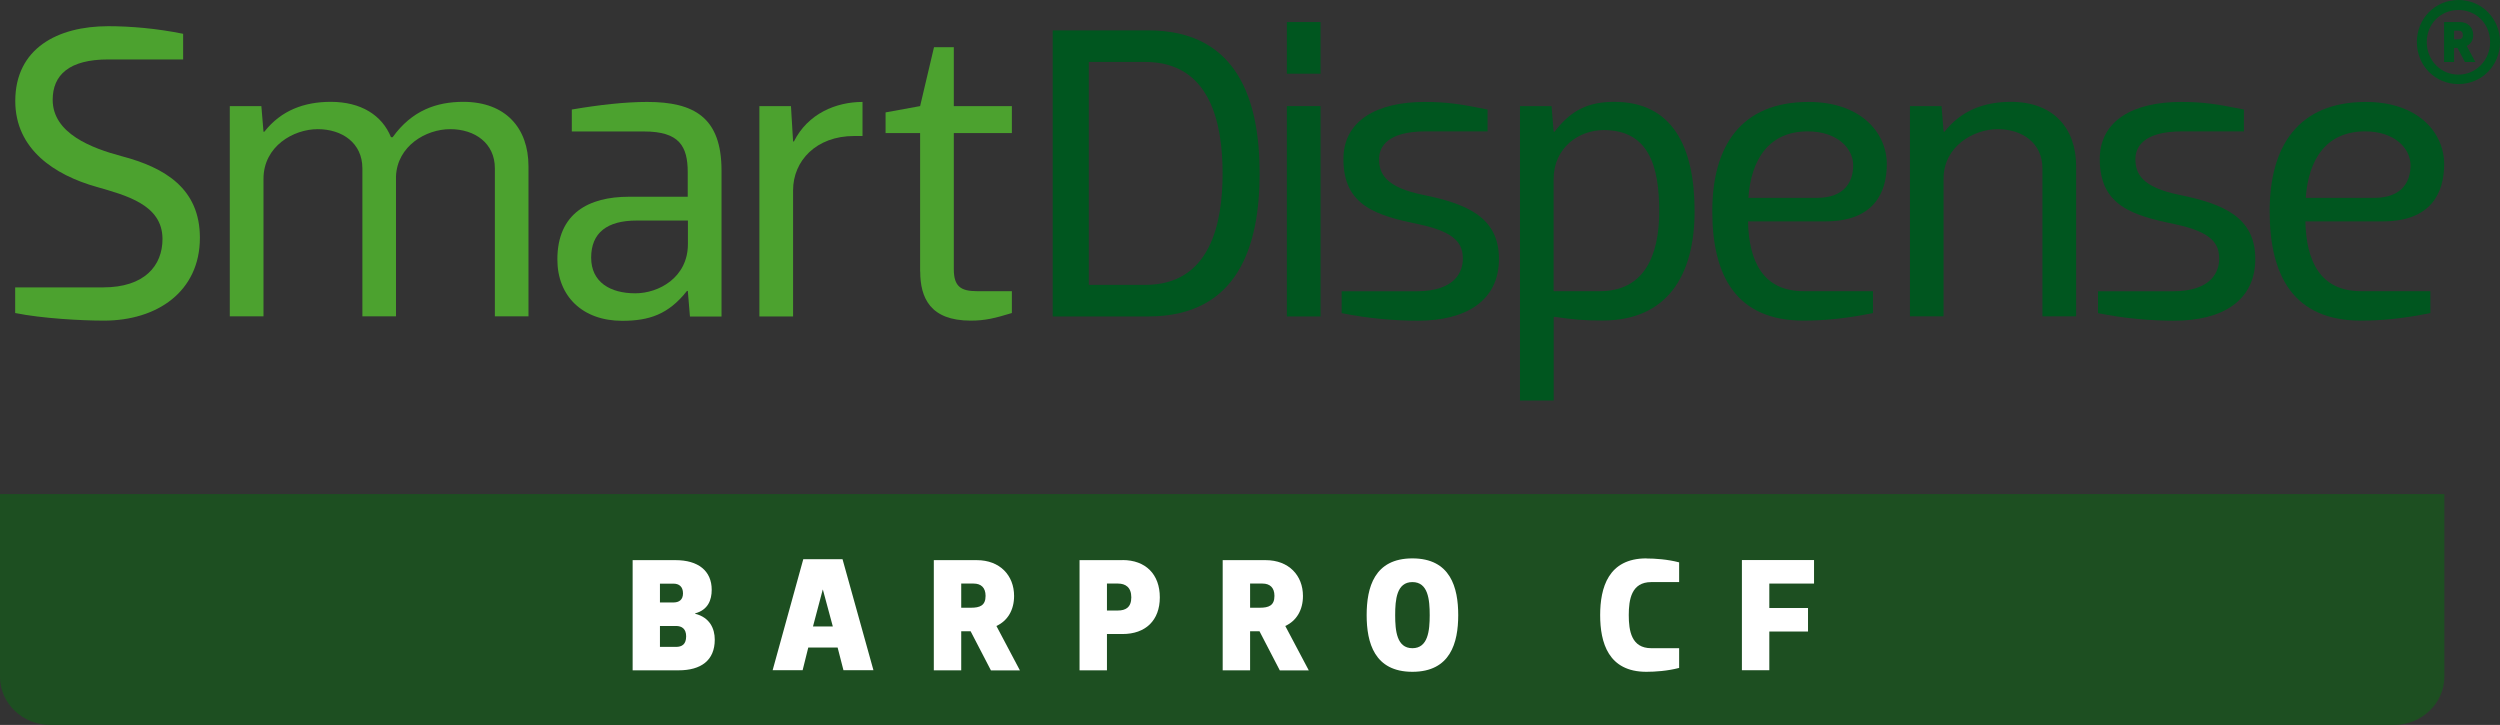<?xml version="1.0" encoding="UTF-8"?><svg id="Layer_1" xmlns="http://www.w3.org/2000/svg" viewBox="0 0 270.02 78.3"><rect x="0" y="0" width="270.02" height="78.3" fill="#333333" stroke="none"/><defs><style>.cls-1{fill:#4ca22f;}.cls-1,.cls-2,.cls-3,.cls-4{stroke-width:0px;}.cls-2{fill:#1d4f21;}.cls-3{fill:#fff;}.cls-4{fill:#00561f;}</style></defs><path class="cls-2" d="m0,53.36v19.73c0,2.87,2.44,5.21,5.43,5.21h253.15c2.98,0,5.43-2.35,5.43-5.21v-19.73H0Z"/><path class="cls-1" d="m10.42,20.18c-4.5-1.27-8.77-4.04-8.77-9.27C1.65,5.24,6.2,2.83,11.69,2.83c2.36,0,5.18.23,8.09.82v2.77h-8.09c-4.23,0-6,1.68-6,4.36,0,3.64,4.23,5.23,7.45,6.09,4.68,1.23,8.45,3.5,8.45,8.81,0,5.82-4.63,8.95-10.36,8.95-2.41,0-6.68-.23-9.59-.82v-2.77h9.5c4.45,0,6.41-2.32,6.41-5.23,0-3.73-4-4.72-7.13-5.63h0Z"/><path class="cls-1" d="m24.82,34.18V11.46h3.41l.23,2.77h.09c1.82-2.32,4.32-3.23,7.18-3.23,3.27,0,5.54,1.45,6.5,3.82h.18c2.09-2.91,4.77-3.82,7.63-3.82,4.59,0,7.04,2.86,7.04,6.95v16.22h-3.63v-15.99c0-2.73-2.18-4.23-4.82-4.23s-5.72,1.82-5.86,5.09v15.13h-3.63v-15.99c0-2.73-2.18-4.23-4.82-4.23s-5.86,1.86-5.86,5.36v14.86h-3.63Z"/><path class="cls-1" d="m74.3,23.82h-5.54c-3.18,0-4.91,1.32-4.91,4s2.09,3.86,4.77,3.86c2.5,0,5.68-1.68,5.68-5.32v-2.54h0Zm-12.54-9.63v-2.36c2.91-.5,5.77-.82,8.13-.82,5.09,0,8.04,1.68,8.04,7.41v15.77h-3.41l-.23-2.77h-.09c-2,2.54-4.09,3.23-7,3.23-4.27,0-7-2.64-7-6.63,0-5,3.41-6.77,7.72-6.77h6.36v-2.64c0-2.82-.91-4.41-4.72-4.41h-7.81Z"/><path class="cls-1" d="m82.02,34.18V11.46h3.41l.23,3.82h.09c1.5-3,4.54-4.27,7.41-4.27v3.68h-.91c-4.09,0-6.59,2.68-6.59,5.86v13.63h-3.63Z"/><path class="cls-1" d="m99.38,29.32v-14.95h-3.73v-2.23l3.73-.68,1.5-6.36h2.14v6.36h6.27v2.91h-6.27v14.72c0,1.86.77,2.36,2.5,2.36h3.77v2.36c-1.82.55-2.86.82-4.45.82-4.36,0-5.45-2.45-5.45-5.32h0Z"/><path class="cls-4" d="m123.69,30.77c7.04,0,8.36-6.63,8.36-12.04s-1.32-12.04-8.36-12.04h-6.09v24.08h6.09Zm-9.99,3.41V3.28h10.31c9.77,0,12.04,7.72,12.04,15.45s-2.27,15.45-12.04,15.45h-10.31Z"/><path class="cls-4" d="m142.63,11.46v22.72h-3.64V11.46h3.64Zm0-9.09v5.59h-3.64V2.38h3.64Z"/><path class="cls-4" d="m153.85,11.01c2.41,0,3.91.23,6.82.82v2.36h-6.68c-4.22,0-5.04,1.73-5.04,3,0,1.54.68,3.04,4.77,3.86,4.63.95,8.18,2.36,8.18,6.91s-3.59,6.68-8.77,6.68c-2.41,0-5.32-.23-8.22-.82v-2.36h8.09c4.23,0,5-2.18,5-3.5,0-1.54-.64-2.86-4.72-3.73-4.63-.95-8.18-2-8.18-7.04,0-4.18,3.63-6.18,8.77-6.18h0Z"/><path class="cls-4" d="m167.8,31.45h5c4.72,0,6.41-3.73,6.41-8.63s-1.14-8.77-6-8.77c-2.64,0-5.41,1.86-5.41,5.32v12.09h0Zm0,11.81h-3.63V11.46h3.41l.23,2.77h.09c1.77-2.32,3.63-3.23,6.45-3.23,6.27,0,8.68,4.82,8.68,11.81s-3,11.81-9.95,11.81c-2.04,0-3-.09-5.27-.41v9.04h0Z"/><path class="cls-4" d="m188.84,21.37h7.41c3.04,0,3.91-1.82,3.91-3.5,0-1.86-1.73-3.68-4.91-3.68-4.27,0-6.13,3.13-6.41,7.18h0Zm-.04,2.54c.09,4.27,1.59,7.54,6,7.54h7.5v2.36c-2.86.59-5.27.82-7.5.82-7.22,0-9.86-4.77-9.86-11.81s3.09-11.81,10.4-11.81c5.68,0,8.45,3.36,8.45,6.72,0,3.04-1.36,6.18-6.63,6.18h-8.36Z"/><path class="cls-4" d="m206.29,34.18V11.46h3.41l.23,2.77h.09c1.82-2.32,4.32-3.23,7.18-3.23,4.59,0,7.04,2.86,7.04,6.95v16.22h-3.64v-15.99c0-2.73-2.18-4.23-4.82-4.23s-5.86,1.86-5.86,5.36v14.86h-3.63Z"/><path class="cls-4" d="m235.54,11.01c2.41,0,3.91.23,6.82.82v2.36h-6.68c-4.22,0-5.04,1.73-5.04,3,0,1.54.68,3.04,4.77,3.86,4.63.95,8.18,2.36,8.18,6.91s-3.59,6.68-8.77,6.68c-2.41,0-5.32-.23-8.22-.82v-2.36h8.09c4.23,0,5-2.18,5-3.5,0-1.54-.64-2.86-4.72-3.73-4.63-.95-8.18-2-8.18-7.04,0-4.18,3.63-6.18,8.77-6.18h0Z"/><path class="cls-4" d="m249.04,21.37h7.41c3.04,0,3.91-1.82,3.91-3.5,0-1.86-1.73-3.68-4.91-3.68-4.27,0-6.13,3.13-6.41,7.18h0Zm-.04,2.54c.09,4.27,1.59,7.54,6,7.54h7.5v2.36c-2.86.59-5.27.82-7.5.82-7.22,0-9.86-4.77-9.86-11.81s3.09-11.81,10.4-11.81c5.68,0,8.45,3.36,8.45,6.72,0,3.04-1.36,6.18-6.63,6.18h-8.36Z"/><path class="cls-4" d="m265.53,8.06c-1.92,0-3.42-1.55-3.42-3.52s1.5-3.46,3.42-3.46,3.42,1.49,3.42,3.46-1.53,3.52-3.42,3.52h0Zm0-8.06c-2.52,0-4.49,2-4.49,4.54s1.97,4.54,4.49,4.54,4.49-2,4.49-4.54-1.97-4.54-4.49-4.54h0Z"/><path class="cls-4" d="m265.06,3.31v.94h.38c.34,0,.57-.08.57-.46,0-.33-.18-.48-.47-.48h-.48Zm.37,1.87h-.37v1.52h-1.08V2.38h1.69c.9,0,1.46.6,1.46,1.41,0,.53-.25.97-.7,1.17l.93,1.74h-1.13l-.8-1.52h0Z"/><path class="cls-3" d="m75.08,66.29c1.59.4,2.12,1.61,2.12,2.8,0,2.24-1.49,3.31-3.9,3.31h-4.97v-11.9h4.64c2.42,0,3.9,1.14,3.9,3.2,0,1.1-.39,2.17-1.79,2.55v.04Zm-3.8-3.25v2.03h1.47c.58,0,1.02-.28,1.02-.98,0-.74-.44-1.05-1.02-1.05h-1.47Zm1.73,6.83c.65,0,1.1-.28,1.1-1.14,0-.8-.45-1.12-1.1-1.12h-1.73v2.26h1.73Z"/><path class="cls-3" d="m94.34,72.39h-3.24l-.63-2.45h-3.17l-.61,2.45h-3.24l3.31-11.99h4.24l3.34,11.99Zm-6.53-4.73h2.14l-1.07-3.97h-.02l-1.05,3.97Z"/><path class="cls-3" d="m104.84,68.18h-1.02v4.22h-2.96v-11.9h4.64c2.5,0,4.03,1.65,4.03,3.87,0,1.49-.68,2.68-1.91,3.24l2.54,4.8h-3.13l-2.19-4.22Zm-1.02-5.15v2.61h1.05c.96,0,1.58-.23,1.58-1.28,0-.91-.51-1.33-1.29-1.33h-1.33Z"/><path class="cls-3" d="m121.24,60.49c2.5,0,4.03,1.54,4.03,4.03s-1.54,3.96-4.03,3.96h-1.68v3.92h-2.96v-11.9h4.64Zm-1.68,2.54v2.91h1.19c.81,0,1.44-.33,1.44-1.42s-.63-1.49-1.44-1.49h-1.19Z"/><path class="cls-3" d="m136.03,68.18h-1.01v4.22h-2.96v-11.9h4.64c2.5,0,4.03,1.65,4.03,3.87,0,1.49-.68,2.68-1.91,3.24l2.54,4.8h-3.13l-2.19-4.22Zm-1.01-5.15v2.61h1.05c.96,0,1.58-.23,1.58-1.28,0-.91-.51-1.33-1.29-1.33h-1.33Z"/><path class="cls-3" d="m147.61,66.44c0-2.98.82-6.13,4.94-6.13s4.95,3.15,4.95,6.13-.84,6.12-4.95,6.12-4.94-3.15-4.94-6.12Zm6.81,0c0-1.68-.17-3.57-1.87-3.57s-1.86,1.89-1.86,3.57.17,3.57,1.86,3.57,1.87-1.89,1.87-3.57Z"/><path class="cls-3" d="m177.82,60.32c.93,0,2.29.09,3.54.42v2.13h-3.01c-2.15,0-2.43,1.89-2.43,3.57s.28,3.57,2.43,3.57h3.01v2.13c-1.24.33-2.61.42-3.54.42-4.11,0-4.99-3.15-4.99-6.12s.88-6.13,4.99-6.13Z"/><path class="cls-3" d="m195.93,63.03h-4.83v2.64h4.18v2.54h-4.18v4.18h-2.96v-11.9h7.79v2.54Z"/></svg>